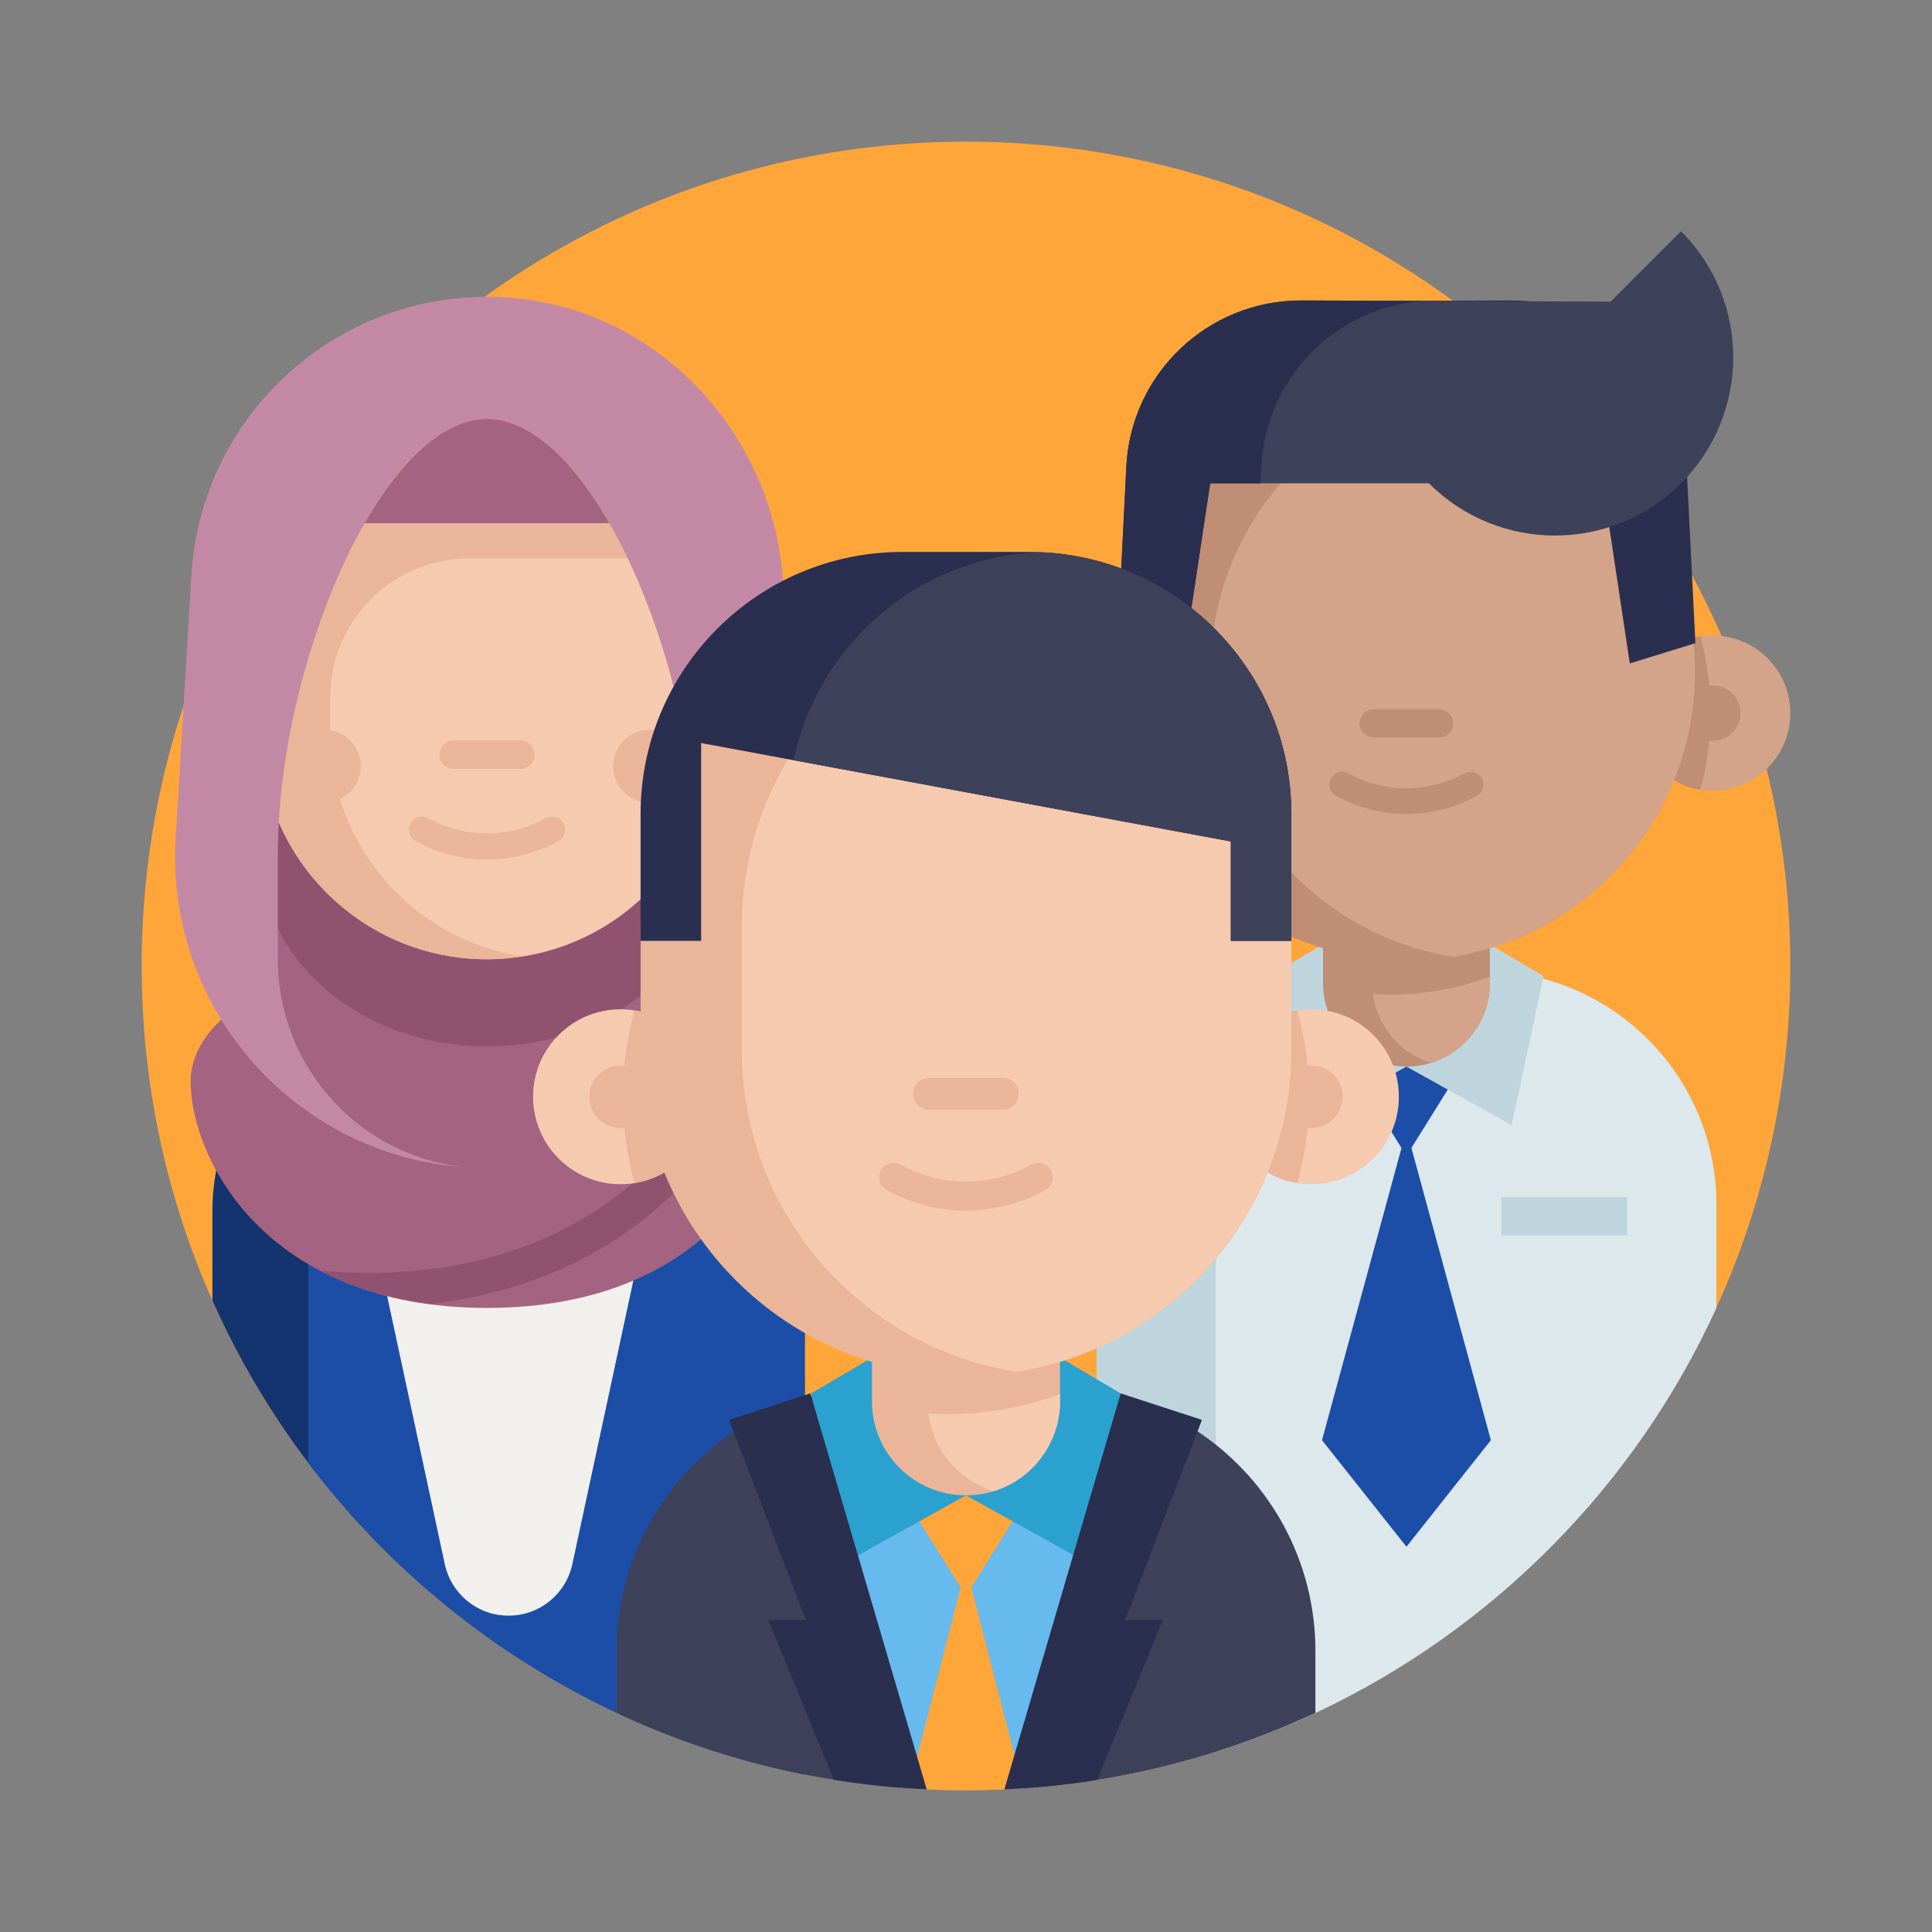 <?xml version="1.0" encoding="UTF-8" standalone="no"?><!DOCTYPE svg PUBLIC "-//W3C//DTD SVG 1.1//EN" "http://www.w3.org/Graphics/SVG/1.1/DTD/svg11.dtd"><svg width="100%" height="100%" viewBox="0 0 600 600" version="1.1" xmlns="http://www.w3.org/2000/svg" xmlns:xlink="http://www.w3.org/1999/xlink" xml:space="preserve" xmlns:serif="http://www.serif.com/" style="fill-rule:evenodd;clip-rule:evenodd;stroke-linejoin:round;stroke-miterlimit:2;"><rect x="0" y="0" width="600" height="600" fill="#808080" stroke="none"/><rect id="DPO" x="0" y="0" width="600" height="600" style="fill:none;"/><g id="DPO1" serif:id="DPO"><path d="M556,300c0,37.867 -8.223,73.812 -22.977,106.152c-25.222,55.286 -69.539,100.016 -124.511,125.786c-9.957,4.66 -20.27,8.703 -30.887,12.066c-11.941,3.816 -24.262,6.75 -36.906,8.766c-0.051,0.011 -0.114,0.023 -0.168,0.023c-6.203,0.992 -12.465,1.754 -18.805,2.289c-1.351,0.113 -2.707,0.219 -4.066,0.313c-1.914,0.125 -3.836,0.238 -5.77,0.324c-3.949,0.187 -7.918,0.281 -11.91,0.281c-4.098,0 -8.16,-0.094 -12.203,-0.293c-1.828,-0.082 -3.66,-0.187 -5.488,-0.324c-1.368,-0.093 -2.727,-0.188 -4.086,-0.301c-6.489,-0.543 -12.914,-1.34 -19.254,-2.363c-3.031,-0.492 -6.051,-1.024 -9.039,-1.621c-12.969,-2.571 -25.571,-6.11 -37.742,-10.563c-7.055,-2.57 -13.961,-5.445 -20.711,-8.609c-2.297,-1.078 -4.586,-2.196 -6.856,-3.356c-5.828,-2.945 -11.523,-6.113 -17.082,-9.488c-27.848,-16.863 -52.215,-38.891 -71.797,-64.75c-11.754,-15.527 -21.773,-32.434 -29.777,-50.449c-14.117,-31.742 -21.965,-66.895 -21.965,-103.883c0,-141.387 114.613,-256 256,-256c141.387,0 256,114.613 256,256Z" style="fill:#ffa63b;fill-rule:nonzero;"/><g><path d="M249.93,376.215l0,174.883c-12.969,-2.571 -25.571,-6.11 -37.742,-10.563c-7.055,-2.57 -13.961,-5.445 -20.711,-8.609c-2.297,-1.078 -4.586,-2.196 -6.856,-3.356c-5.828,-2.945 -11.523,-6.113 -17.082,-9.488c-27.848,-16.863 -52.215,-38.891 -71.797,-64.75c-11.754,-15.527 -21.773,-32.434 -29.777,-50.449l0,-27.668c0,-32.098 21.797,-59.11 51.398,-67.02c1.086,-0.293 2.172,-0.566 3.282,-0.793c2.933,-0.648 5.953,-1.09 9.027,-1.34c1.871,-0.144 3.762,-0.23 5.672,-0.23l45.191,0c5.047,0 9.969,0.535 14.715,1.57c0.27,0.051 0.543,0.114 0.812,0.176c0.797,0.18 1.602,0.375 2.383,0.586c0.024,0.012 0.043,0.012 0.063,0.02c7.816,2.089 15.078,5.507 21.547,10c18.054,12.527 29.875,33.394 29.875,57.031Z" style="fill:#13346e;fill-rule:nonzero;"/><path d="M249.93,376.215l0,174.883c-12.969,-2.571 -25.571,-6.11 -37.742,-10.563c-7.055,-2.57 -13.961,-5.445 -20.711,-8.609c-2.297,-1.078 -4.586,-2.196 -6.856,-3.356c-5.828,-2.945 -11.523,-6.113 -17.082,-9.488c-27.848,-16.863 -52.215,-38.891 -71.797,-64.75l0,-78.117c0,-32.098 21.797,-59.11 51.399,-67.02c1.089,-0.293 2.175,-0.566 3.281,-0.793c2.937,-0.648 5.957,-1.09 9.027,-1.34c1.871,-0.144 3.762,-0.23 5.676,-0.23l15.41,0c5.047,0 9.969,0.535 14.715,1.57c0.27,0.051 0.543,0.114 0.812,0.176c0.797,0.18 1.602,0.375 2.383,0.586c0.024,0.012 0.043,0.012 0.063,0.02c7.816,2.089 15.078,5.507 21.547,10c18.054,12.527 29.875,33.394 29.875,57.031Z" style="fill:#1c4ea7;fill-rule:nonzero;"/><path d="M198.68,388.398l-0.164,0.786l-20.758,96.543c-1.992,9.277 -10.156,16.003 -19.641,16.011l-0.351,0c-9.489,-0.008 -17.649,-6.734 -19.641,-16.011l-20.758,-96.536l-0.164,-0.793l81.477,0Z" style="fill:#f2f0ec;fill-rule:nonzero;"/></g><g><path d="M229.322,312.871c-8.2,-6.167 -13.114,-15.775 -13.114,-26.035l0,-21.409c0,-59.551 -32.482,-135.341 -64.964,-135.341c-32.483,0 -64.964,75.79 -64.964,135.341l0,21.409c0,10.26 -4.914,19.867 -13.114,26.035c-8.842,6.65 -13.954,14.511 -13.954,22.934c0,23.919 23.264,70.378 92.032,70.378c68.767,0 92.032,-46.458 92.032,-70.378c0,-8.423 -5.112,-16.284 -13.954,-22.934Z" style="fill:#a36381;fill-rule:nonzero;"/><path d="M207.902,371.728c13.854,-13.205 24.228,-29.728 31.066,-49.02c-2.096,-3.112 -4.979,-6.05 -8.434,-8.813c-6.199,19.979 -16.29,36.832 -30.102,49.999c-24.75,23.592 -60.48,34.394 -101.104,30.725c9.43,4.964 20.883,8.588 34.362,10.342c29.113,-3.423 54.725,-14.655 74.212,-33.233Z" style="fill:#90526f;fill-rule:nonzero;"/><path d="M151.244,324.978c-38.805,0 -70.378,-26.714 -70.378,-59.551c0,-32.836 31.573,-59.55 70.378,-59.55c38.805,0 70.377,26.714 70.377,59.55c0,32.837 -31.572,59.551 -70.377,59.551Z" style="fill:#90526f;fill-rule:nonzero;"/><path d="M151.244,297.909c-38.869,0 -70.378,-31.509 -70.378,-70.377l0,-64.965l140.755,0l0,64.965c0,38.868 -31.508,70.377 -70.377,70.377Z" style="fill:#f6caae;fill-rule:nonzero;"/><path d="M161.552,238.803l-20.606,0c-2.456,0 -4.446,-1.988 -4.446,-4.443c0,-2.455 1.99,-4.446 4.446,-4.446l20.606,0c2.455,0 4.446,1.991 4.446,4.446c0,2.455 -1.991,4.443 -4.446,4.443Z" style="fill:#eab599;fill-rule:nonzero;"/><path d="M151.249,266.924c-7.608,0 -15.214,-1.904 -22.147,-5.717c-1.955,-1.075 -2.668,-3.533 -1.593,-5.489c1.075,-1.956 3.534,-2.666 5.485,-1.593c11.431,6.283 25.075,6.283 36.505,0c1.956,-1.076 4.411,-0.363 5.487,1.593c1.075,1.956 0.361,4.414 -1.595,5.489c-6.933,3.813 -14.538,5.717 -22.142,5.717Z" style="fill:#eab599;fill-rule:nonzero;"/><path d="M213.064,237.957c0,6.248 -5.063,11.315 -11.311,11.315c-6.248,0 -11.315,-5.067 -11.315,-11.315c0,-6.248 5.067,-11.314 11.315,-11.314c6.248,0 11.311,5.066 11.311,11.314Z" style="fill:#eab599;fill-rule:nonzero;"/><path d="M112.049,237.957c0,6.248 -5.064,11.315 -11.315,11.315c-6.248,0 -11.311,-5.067 -11.311,-11.315c0,-6.248 5.063,-11.314 11.311,-11.314c6.251,0 11.315,5.066 11.315,11.314Z" style="fill:#eab599;fill-rule:nonzero;"/><path d="M102.521,227.532l0,-10.828c0,-23.918 19.39,-43.309 43.309,-43.309l75.791,0l0,-10.828l-140.755,0l0,64.965c0,38.868 31.51,70.377 70.378,70.377c3.692,0 7.288,-0.37 10.827,-0.918c-33.714,-5.219 -59.55,-34.283 -59.55,-69.459Z" style="fill:#eab599;fill-rule:nonzero;"/><path d="M247.943,260.199l-4.743,-79.04c-2.818,-46.967 -39.552,-86.102 -86.526,-88.811c-51.059,-2.945 -94.215,35.942 -97.236,86.305l-4.893,81.545c-3.204,53.397 37.397,98.682 89.926,102.319c-32.695,-3.388 -58.191,-31.018 -58.191,-64.608l0,-32.482c0,-59.55 32.481,-135.341 64.964,-135.341c32.482,0 64.964,75.791 64.964,135.341l0,52.466c0,7.274 9.383,10.467 13.645,4.571c12.567,-17.382 19.483,-39.043 18.09,-62.265Z" style="fill:#c389a4;fill-rule:nonzero;"/></g><g><path d="M533.023,374.105l0,32.047c-25.222,55.286 -69.539,100.016 -124.511,125.786c-9.957,4.66 -20.27,8.703 -30.887,12.066c-11.941,3.816 -24.262,6.75 -36.906,8.766c-0.051,0.011 -0.114,0.023 -0.168,0.023l0,-178.688c0,-38.085 29.332,-69.332 66.656,-72.339c1.965,-0.168 3.938,-0.239 5.934,-0.239l47.273,0c5.59,0 11.031,0.614 16.258,1.817c32.266,7.375 56.351,36.269 56.351,70.761Z" style="fill:#bfd5de;fill-rule:nonzero;"/><path d="M533.023,374.105l0,32.047c-25.222,55.286 -69.539,100.016 -124.511,125.786c-9.957,4.66 -20.27,8.703 -30.887,12.066l0,-169.899c0,-40.082 32.508,-72.578 72.602,-72.578l10.195,0c40.105,0 72.601,32.496 72.601,72.578Z" style="fill:#dde8ed;fill-rule:nonzero;"/><path d="M365.734,221.465c0,11.992 -8.757,21.933 -20.226,23.777c-1.254,0.203 -2.543,0.309 -3.86,0.309c-13.304,0 -24.086,-10.781 -24.086,-24.086c0,-13.305 10.782,-24.086 24.086,-24.086c1.317,0 2.606,0.105 3.86,0.309c11.469,1.847 20.226,11.789 20.226,23.777Z" style="fill:#d3a489;fill-rule:nonzero;"/><path d="M456.273,327.711l-19.488,31.258l-19.488,-31.258" style="fill:#1c4ea7;fill-rule:nonzero;"/><path d="M463.004,447.266l-26.219,33.086l-26.223,-33.086l26.227,-96.43l26.215,96.43Z" style="fill:#1c4ea7;fill-rule:nonzero;"/><path d="M365.734,221.465c0,11.992 -8.757,21.933 -20.226,23.777c-2.082,-7.574 -3.196,-15.547 -3.196,-23.777c0,-8.227 1.114,-16.199 3.196,-23.777c11.469,1.847 20.226,11.789 20.226,23.777Z" style="fill:#bf8e75;fill-rule:nonzero;"/><path d="M350.258,221.465c0,4.754 -3.856,8.609 -8.61,8.609c-4.753,0 -8.605,-3.855 -8.605,-8.609c0,-4.754 3.852,-8.606 8.605,-8.606c4.754,0 8.61,3.852 8.61,8.606Z" style="fill:#bf8e75;fill-rule:nonzero;"/><path d="M436.777,331.238l-32.679,18.164l-9.942,-46.246l20.305,-11.961" style="fill:#bfd5de;fill-rule:nonzero;"/><path d="M436.777,331.238l32.684,18.164l9.941,-46.246l-20.308,-11.961" style="fill:#bfd5de;fill-rule:nonzero;"/><path d="M507.828,221.465c0,11.992 8.758,21.933 20.227,23.777c1.254,0.203 2.543,0.309 3.859,0.309c13.305,0 24.086,-10.781 24.086,-24.086c0,-13.305 -10.781,-24.086 -24.086,-24.086c-1.316,0 -2.605,0.105 -3.859,0.309c-11.469,1.847 -20.227,11.789 -20.227,23.777Z" style="fill:#d3a489;fill-rule:nonzero;"/><path d="M507.828,221.465c0,11.992 8.758,21.933 20.227,23.777c2.086,-7.574 3.195,-15.547 3.195,-23.777c0,-8.227 -1.109,-16.199 -3.195,-23.777c-11.469,1.847 -20.227,11.789 -20.227,23.777Z" style="fill:#bf8e75;fill-rule:nonzero;"/><path d="M540.523,221.465c0,4.754 -3.855,8.609 -8.609,8.609c-4.754,0 -8.609,-3.855 -8.609,-8.609c0,-4.754 3.855,-8.606 8.609,-8.606c4.754,0 8.609,3.852 8.609,8.606Z" style="fill:#bf8e75;fill-rule:nonzero;"/><path d="M526.398,208.664c0,44.594 -32.578,81.59 -75.234,88.457c-4.676,0.77 -9.48,1.157 -14.383,1.157c-49.496,0 -89.613,-40.118 -89.613,-89.614c0,-23.418 8.133,-58.574 22.84,-74.539c16.375,-17.777 40.695,-15.078 66.773,-15.078c4.903,0 9.703,0.391 14.383,1.16c42.656,6.867 75.234,43.859 75.234,88.457Z" style="fill:#bf8e75;fill-rule:nonzero;"/><path d="M462.684,273.559l0,31.785c0,11.636 -7.672,21.472 -18.243,24.738c-2.418,0.75 -4.996,1.156 -7.664,1.156c-14.3,0 -25.894,-11.593 -25.894,-25.894l0,-31.785l51.801,0Z" style="fill:#bf8e75;fill-rule:nonzero;"/><path d="M462.684,303.328l0,2.016c0,11.636 -7.672,21.472 -18.243,24.738c-9.535,-2.93 -16.703,-11.223 -18.027,-21.367c1.731,0.105 3.469,0.16 5.219,0.16c4.898,0 9.703,-0.391 14.383,-1.156c5.765,-0.93 11.336,-2.41 16.668,-4.391Z" style="fill:#d3a489;fill-rule:nonzero;"/><path d="M526.398,208.664c0,44.594 -32.578,81.59 -75.234,88.457c-42.652,-6.867 -75.23,-43.863 -75.23,-88.457c0,-27.461 12.351,-52.039 31.808,-68.48c12.133,-10.258 27.035,-17.34 43.422,-19.981c39.766,6.402 70.785,39 74.793,79.524c0.293,2.941 0.441,5.925 0.441,8.937Z" style="fill:#d3a489;fill-rule:nonzero;"/><path d="M436.785,252.801c-7.508,0 -15.008,-1.879 -21.847,-5.641c-1.934,-1.058 -2.637,-3.484 -1.575,-5.414c1.059,-1.93 3.485,-2.633 5.414,-1.57c11.274,6.195 24.739,6.195 36.016,0c1.926,-1.063 4.352,-0.36 5.41,1.57c1.063,1.93 0.359,4.356 -1.57,5.414c-6.84,3.762 -14.348,5.641 -21.848,5.641Z" style="fill:#bf8e75;fill-rule:nonzero;"/><path d="M446.949,229.043l-20.332,0c-2.422,0 -4.387,-1.965 -4.387,-4.387c0,-2.422 1.965,-4.383 4.387,-4.383l20.332,0c2.422,0 4.387,1.961 4.387,4.383c-0.004,2.422 -1.965,4.387 -4.387,4.387Z" style="fill:#bf8e75;fill-rule:nonzero;"/><rect x="466.289" y="371.727" width="39.066" height="11.957" style="fill:#bfd5de;fill-rule:nonzero;"/><path d="M431.539,93.449c27.149,1.938 48.945,23.867 50.324,51.473l0.258,5.183l15.617,0l8.41,55.93l20.372,-6.305l-2.735,-54.804c-1.445,-29 -25.43,-51.727 -54.453,-51.617l-37.793,0.14Z" style="fill:#2a2f4f;fill-rule:nonzero;"/><path d="M522.059,71.816c21.617,21.618 21.617,56.668 0,78.286c-21.618,21.617 -56.668,21.617 -78.286,0l78.286,-78.286Z" style="fill:#3d4159;fill-rule:nonzero;"/><path d="M443.773,150.102l-67.937,0l-8.414,55.933l-20.371,-6.305l2.73,-54.808c1.446,-28.992 25.43,-51.727 54.457,-51.617l98.121,0.371l12.973,23.347" style="fill:#3d4159;fill-rule:nonzero;"/><path d="M442.027,93.449c-27.148,1.938 -48.945,23.867 -50.324,51.473l-0.258,5.183l-15.613,0l-8.414,55.93l-20.371,-6.305l2.734,-54.804c1.446,-29 25.43,-51.727 54.453,-51.617l37.793,0.14Z" style="fill:#2a2f4f;fill-rule:nonzero;"/></g><g><path d="M408.512,512.742l0,19.196c-32.946,15.433 -69.715,24.062 -108.512,24.062c-38.797,0 -75.578,-8.629 -108.523,-24.074l0,-19.184c0,-37.879 25.714,-69.738 60.644,-79.078c1.277,-0.344 2.563,-0.66 3.867,-0.941c3.469,-0.754 7.032,-1.274 10.649,-1.567c2.215,-0.179 4.441,-0.273 6.699,-0.273l53.309,0c5.964,0 11.765,0.629 17.367,1.84c0.324,0.062 0.648,0.136 0.961,0.211c0.941,0.218 1.879,0.449 2.808,0.699c0.035,0.008 0.043,0.008 0.074,0.019c9.219,2.465 17.797,6.5 25.415,11.797c21.304,14.778 35.242,39.403 35.242,67.293Z" style="fill:#3d4159;fill-rule:nonzero;"/><path d="M348.055,432.723l-0.2,0.929l-26.109,121.43c-1.351,0.113 -2.707,0.219 -4.066,0.313c-1.914,0.125 -3.836,0.238 -5.77,0.324c-3.949,0.187 -7.918,0.281 -11.91,0.281c-4.098,0 -8.16,-0.094 -12.203,-0.293c-1.828,-0.082 -3.66,-0.187 -5.488,-0.324c-1.368,-0.093 -2.727,-0.188 -4.086,-0.301l-26.102,-121.418l-0.195,-0.941l96.129,0Z" style="fill:#66baed;fill-rule:nonzero;"/><path d="M321.969,460.422l-21.977,35.242l-21.972,-35.242" style="fill:#ffa63b;fill-rule:nonzero;"/><path d="M317.68,555.395c-1.914,0.125 -3.836,0.238 -5.77,0.324c-3.949,0.187 -7.918,0.281 -11.91,0.281c-4.098,0 -8.16,-0.094 -12.203,-0.293c-1.828,-0.082 -3.66,-0.187 -5.488,-0.324l17.691,-68.891l17.68,68.903Z" style="fill:#ffa63b;fill-rule:nonzero;"/><path d="M299.988,464.395l-36.855,20.48l-11.211,-52.145l22.898,-13.488" style="fill:#2ba1cf;fill-rule:nonzero;"/><path d="M299.988,464.395l36.852,20.48l11.211,-52.145l-22.899,-13.488" style="fill:#2ba1cf;fill-rule:nonzero;"/><path d="M349.445,503.098l11.692,0l-20.418,49.672c-9.446,1.516 -19.059,2.507 -28.809,2.949l35.871,-122.086l0.274,-0.91l25.215,8.234l-23.825,62.141Z" style="fill:#2a2f4f;fill-rule:nonzero;"/><path d="M287.797,555.707c-9.762,-0.449 -19.383,-1.461 -28.828,-2.988l-20.399,-49.621l11.692,0l-23.832,-62.141l25.222,-8.234l0.274,0.91l35.871,122.074Z" style="fill:#2a2f4f;fill-rule:nonzero;"/><path d="M329.199,399.352l0,35.839c0,13.125 -8.652,24.215 -20.57,27.899c-2.731,0.848 -5.637,1.305 -8.645,1.305c-16.129,0 -29.199,-13.075 -29.199,-29.204l0,-35.839l58.414,0Z" style="fill:#eab599;fill-rule:nonzero;"/><path d="M329.199,432.922l0,2.273c0,13.121 -8.652,24.211 -20.57,27.899c-10.754,-3.309 -18.84,-12.656 -20.332,-24.098c1.953,0.121 3.914,0.18 5.883,0.18c5.527,0 10.945,-0.438 16.218,-1.301c6.504,-1.047 12.786,-2.723 18.801,-4.953Z" style="fill:#f6caae;fill-rule:nonzero;"/><path d="M219.875,340.609c0,13.52 -9.879,24.731 -22.813,26.813c-1.414,0.226 -2.867,0.348 -4.347,0.348c-15.004,0 -27.164,-12.157 -27.164,-27.161c0,-15.004 12.156,-27.164 27.164,-27.164c1.48,0 2.933,0.121 4.347,0.352c12.934,2.082 22.813,13.293 22.813,26.812Z" style="fill:#f6caae;fill-rule:nonzero;"/><path d="M219.875,340.609c0,13.52 -9.879,24.731 -22.813,26.813c-2.347,-8.543 -3.601,-17.535 -3.601,-26.813c0,-9.281 1.254,-18.269 3.601,-26.812c12.934,2.082 22.813,13.293 22.813,26.812Z" style="fill:#eab599;fill-rule:nonzero;"/><path d="M202.422,340.609c0,5.36 -4.348,9.707 -9.707,9.707c-5.363,0 -9.707,-4.347 -9.707,-9.707c0,-5.363 4.344,-9.707 9.707,-9.707c5.359,0 9.707,4.344 9.707,9.707Z" style="fill:#eab599;fill-rule:nonzero;"/><path d="M380.105,340.609c0,13.52 9.879,24.731 22.813,26.813c1.41,0.226 2.867,0.348 4.348,0.348c15.004,0 27.164,-12.157 27.164,-27.161c0,-15.004 -12.157,-27.164 -27.164,-27.164c-1.481,0 -2.938,0.121 -4.348,0.352c-12.934,2.082 -22.813,13.293 -22.813,26.812Z" style="fill:#f6caae;fill-rule:nonzero;"/><path d="M380.105,340.609c0,13.52 9.879,24.731 22.813,26.813c2.348,-8.543 3.602,-17.535 3.602,-26.813c0,-9.281 -1.254,-18.269 -3.602,-26.812c-12.934,2.082 -22.813,13.293 -22.813,26.812Z" style="fill:#eab599;fill-rule:nonzero;"/><path d="M401.047,287.695l0,38.481c0,50.289 -36.738,92.004 -84.84,99.746c-0.16,0.028 -0.332,0.056 -0.492,0.082c-5.117,0.821 -10.368,1.224 -15.727,1.224c-55.808,0 -101.047,-45.244 -101.047,-101.048l0,-38.485c0,-11.75 2.004,-23.043 5.707,-33.535c13.821,-39.328 51.293,-67.523 95.34,-67.523l0.008,0c5.351,0 10.609,0.414 15.734,1.222c48.336,7.551 85.317,49.379 85.317,99.836Z" style="fill:#eab599;fill-rule:nonzero;"/><path d="M416.973,340.609c0,5.36 -4.344,9.707 -9.707,9.707c-5.36,0 -9.707,-4.347 -9.707,-9.707c0,-5.363 4.347,-9.707 9.707,-9.707c5.363,0 9.707,4.344 9.707,9.707Z" style="fill:#eab599;fill-rule:nonzero;"/><path d="M401.043,287.695l0,38.481c0,50.285 -36.734,92.004 -84.836,99.746c-0.164,0.028 -0.332,0.056 -0.496,0.082c-48.332,-7.555 -85.305,-49.379 -85.305,-99.828l0,-38.481c0,-50.457 36.981,-92.285 85.324,-99.836c48.336,7.551 85.313,49.379 85.313,99.836Z" style="fill:#f6caae;fill-rule:nonzero;"/><path d="M311.457,344.66l-22.93,0c-2.73,0 -4.945,-2.215 -4.945,-4.945c0,-2.735 2.215,-4.945 4.945,-4.945l22.93,0c2.731,0 4.945,2.21 4.945,4.945c-0.004,2.73 -2.218,4.945 -4.945,4.945Z" style="fill:#eab599;fill-rule:nonzero;"/><path d="M299.992,375.945c-8.461,0 -16.926,-2.121 -24.637,-6.363c-2.175,-1.195 -2.972,-3.93 -1.773,-6.102c1.195,-2.175 3.93,-2.968 6.106,-1.777c12.714,6.992 27.894,6.992 40.609,0c2.176,-1.195 4.91,-0.402 6.105,1.777c1.2,2.172 0.403,4.907 -1.773,6.102c-7.715,4.242 -16.176,6.363 -24.637,6.363Z" style="fill:#eab599;fill-rule:nonzero;"/><path d="M401.047,252.773l0,39.418l-18.809,0l0,-30.871l-135.765,-25.226l-28.727,-5.34l0,61.437l-18.808,0l0,-39.421c0,-44.938 36.421,-81.36 81.351,-81.36l39.406,0c1.071,0 2.141,0.02 3.211,0.074c43.434,1.672 78.141,37.422 78.141,81.289Z" style="fill:#2a2f4f;fill-rule:nonzero;"/><path d="M401.047,252.773l0,39.418l-18.809,0l0,-30.871l-135.765,-25.226c7.48,-35.93 38.652,-63.153 76.433,-64.61c43.434,1.672 78.141,37.422 78.141,81.289Z" style="fill:#3d4159;fill-rule:nonzero;"/></g></g></svg>